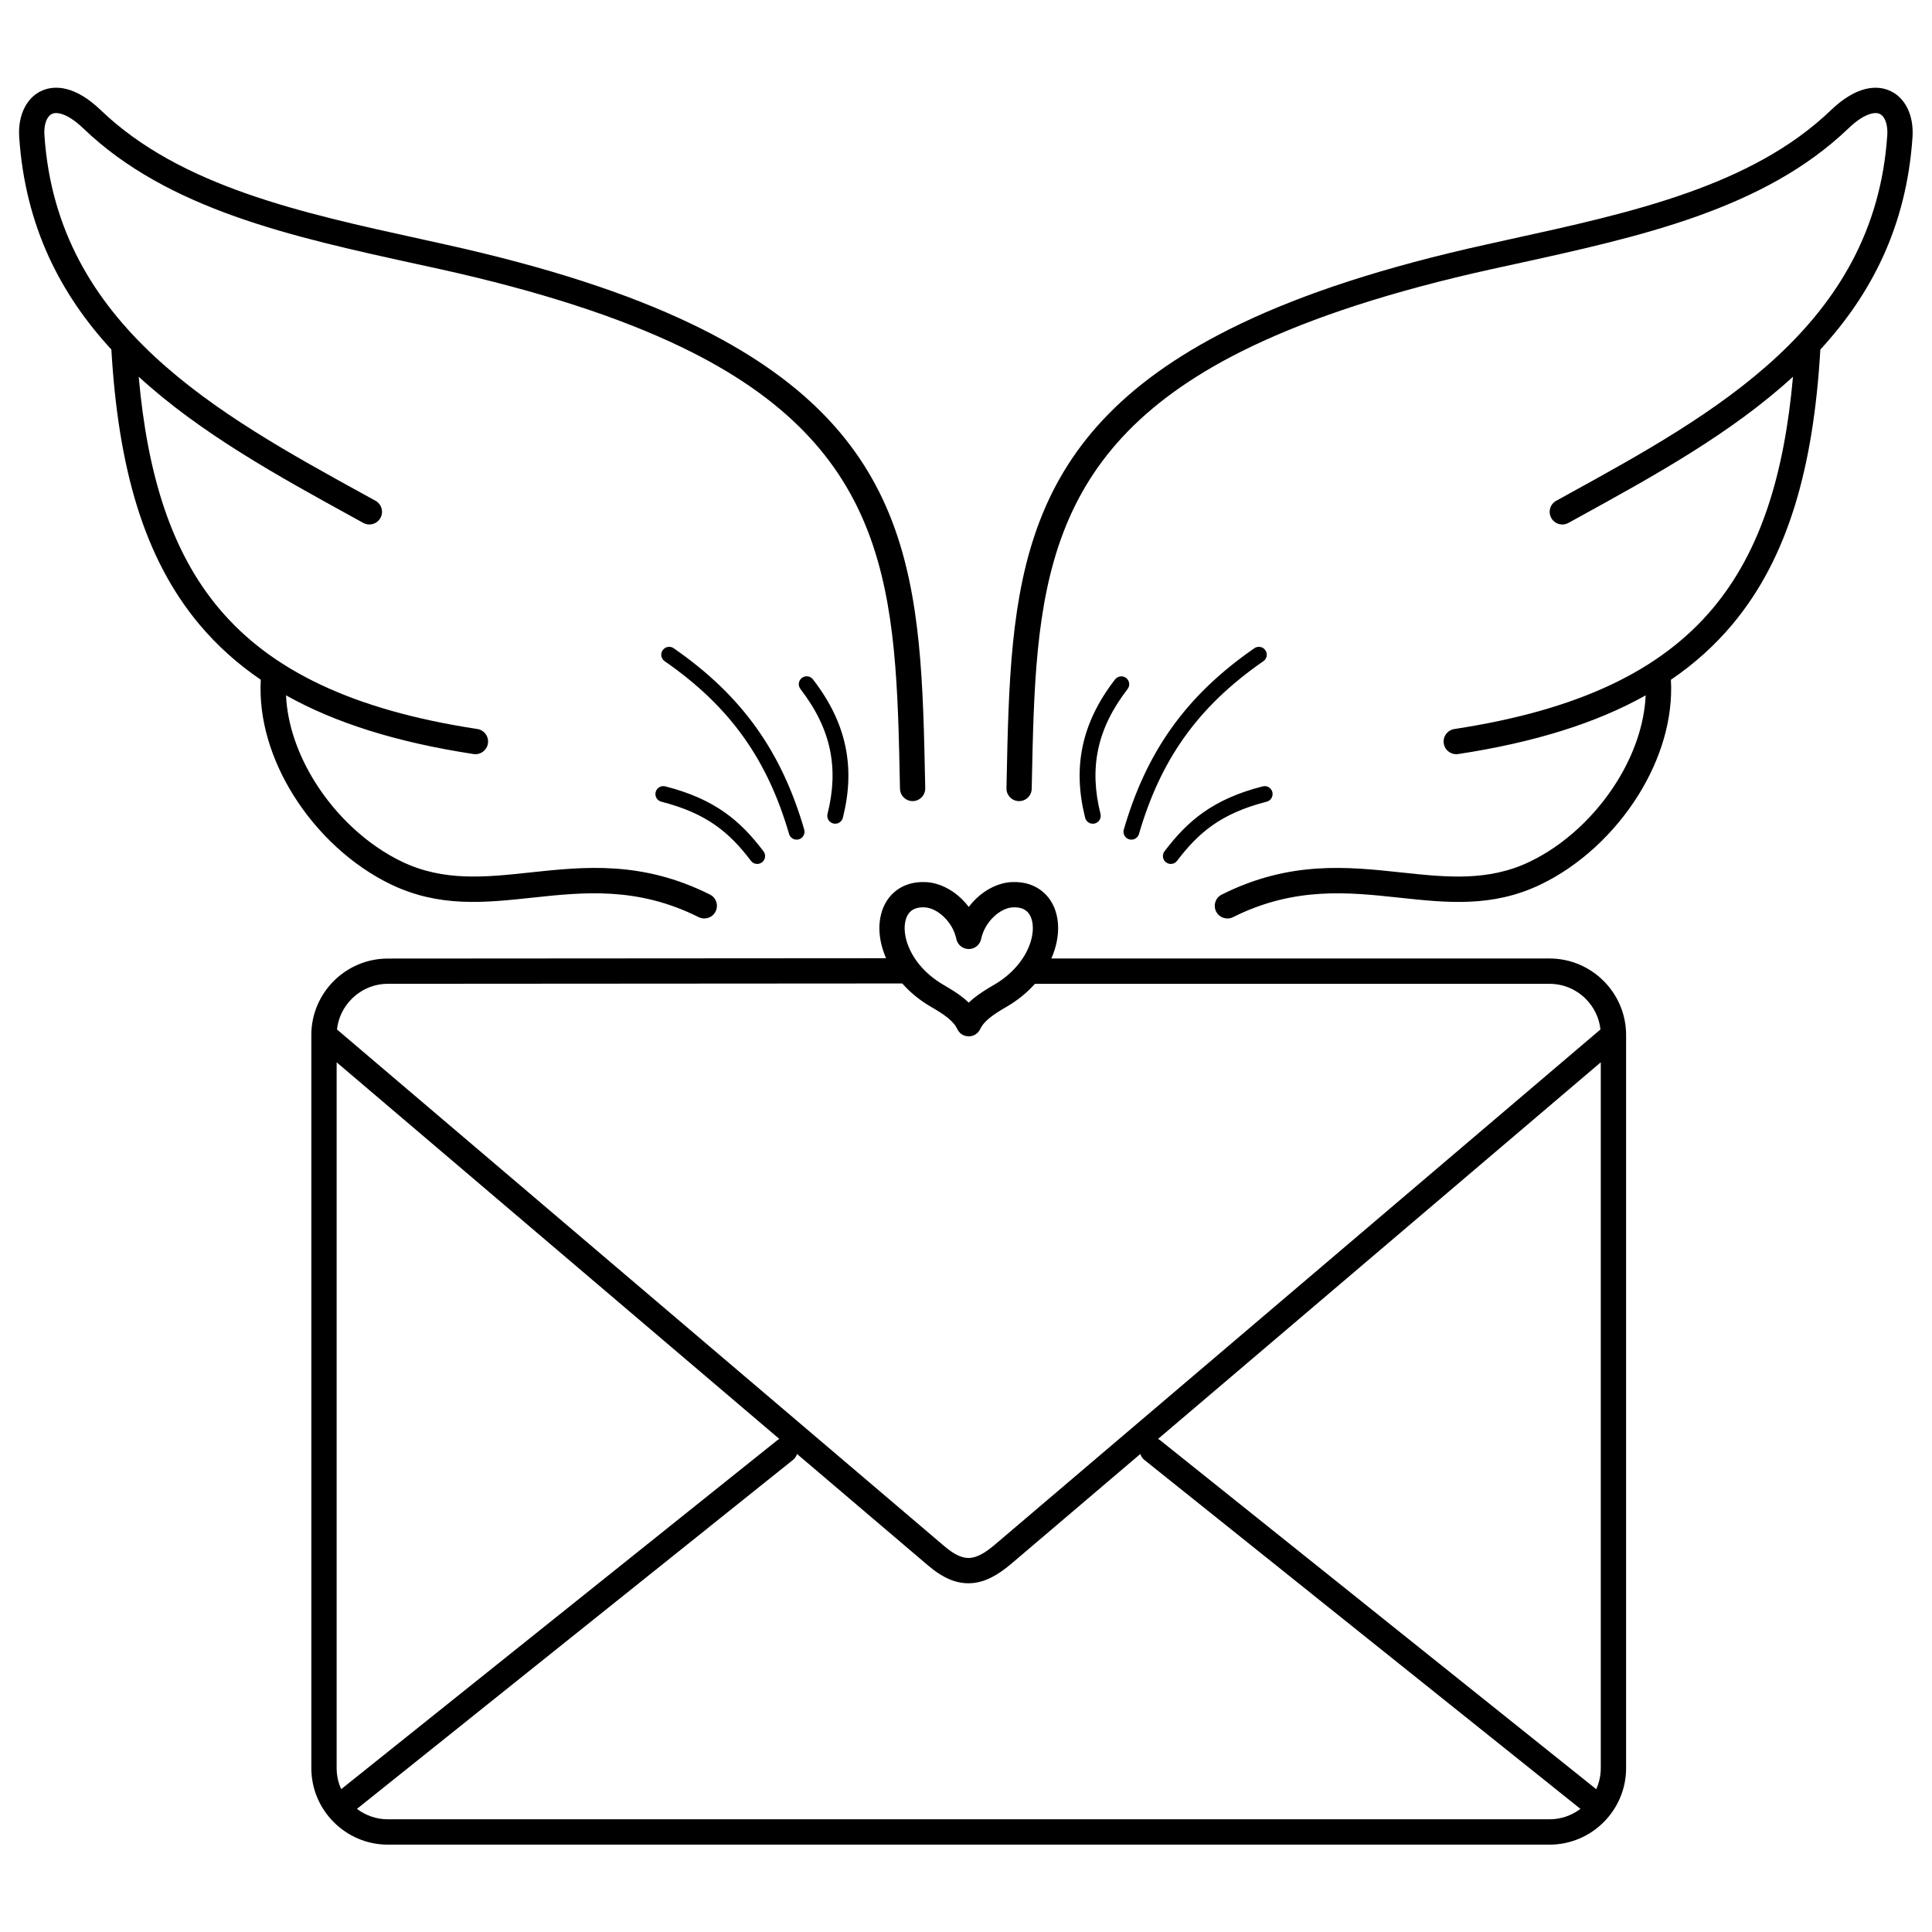 <?xml version="1.0" encoding="UTF-8"?>
<!-- Uploaded to: SVG Repo, www.svgrepo.com, Generator: SVG Repo Mixer Tools -->
<svg fill="#000000" width="800px" height="800px" version="1.1" viewBox="144 144 512 512" xmlns="http://www.w3.org/2000/svg">
 <path d="m447.3 530.93c-0.539-0.43-0.91-0.996-1.102-1.609l-34.199 29.094c-3.742 3.184-7.144 4.973-10.777 5.152-3.703 0.184-7.285-1.309-11.27-4.699l-34.734-29.551c-0.191 0.613-0.562 1.176-1.102 1.609l-115.52 92.441c2.277 1.734 5.113 2.766 8.172 2.766h307.89c3.062 0 5.894-1.031 8.172-2.766l-115.52-92.441zm-58.105-178.04c0.035 1.848-1.434 3.375-3.281 3.41s-3.375-1.434-3.41-3.281l-0.031-1.496c-1.027-49.785-1.828-88.66-58.109-115.65-8.105-3.887-17.375-7.547-27.969-10.98-10.652-3.449-22.598-6.656-36.004-9.621-3.379-0.746-1.211-0.258-6.004-1.309-33.004-7.231-65.914-14.441-88.309-35.934-2.359-2.262-4.394-3.492-6.074-3.918-0.926-0.234-1.664-0.195-2.215 0.059-0.539 0.25-0.988 0.73-1.324 1.387-0.559 1.09-0.805 2.586-0.688 4.332 3.394 50.434 45.887 73.805 84.855 95.234l2.867 1.578c1.621 0.891 2.215 2.93 1.324 4.551-0.891 1.621-2.93 2.215-4.551 1.324l-2.867-1.578c-19.715-10.844-40.293-22.164-56.648-37.164 2.324 26.059 8.637 46.309 21.195 61.316 13.918 16.625 35.723 27.035 68.535 32.043 1.832 0.273 3.098 1.984 2.82 3.816-0.273 1.832-1.984 3.098-3.816 2.82-20.277-3.094-36.617-8.223-49.695-15.559 0.359 7.812 3.188 15.766 7.641 22.906 5.668 9.082 13.922 16.781 23.078 21.18 11.07 5.312 22.172 4.121 33.902 2.863 14.402-1.543 29.68-3.184 47.723 5.848 1.652 0.824 2.32 2.836 1.496 4.488-0.824 1.652-2.836 2.32-4.488 1.496-16.266-8.141-30.551-6.609-44.02-5.164-12.688 1.359-24.699 2.648-37.496-3.492-10.32-4.953-19.574-13.559-25.887-23.672-5.867-9.402-9.238-20.16-8.633-30.582-6.269-4.269-11.672-9.156-16.301-14.684-14.773-17.648-21.48-41.637-23.301-72.832-13.445-14.598-22.824-32.582-24.422-56.289-0.199-2.945 0.312-5.652 1.422-7.82 1.023-1.996 2.535-3.535 4.473-4.43 1.926-0.891 4.18-1.113 6.676-0.477 2.723 0.691 5.793 2.457 9.062 5.598 21.008 20.168 53 27.176 85.082 34.203 0.781 0.172-1.359-0.297 6.031 1.336 13.656 3.016 25.805 6.277 36.609 9.777 10.863 3.519 20.41 7.293 28.809 11.32 60 28.77 60.84 69.449 61.914 121.55l0.031 1.496zm-21.828 7.82c-0.281 1.125-1.418 1.805-2.543 1.523s-1.805-1.418-1.523-2.543c1.516-6.027 1.766-11.664 0.621-17.09-1.145-5.434-3.703-10.707-7.797-16.004-0.707-0.914-0.539-2.231 0.379-2.938 0.914-0.707 2.231-0.539 2.938 0.379 4.492 5.809 7.309 11.645 8.586 17.711 1.281 6.07 1.012 12.32-0.656 18.957zm-48.094-4.25c-1.125-0.285-1.801-1.426-1.516-2.551s1.426-1.801 2.551-1.516c6.629 1.695 11.609 3.988 15.711 6.875 4.09 2.875 7.266 6.32 10.316 10.336 0.699 0.918 0.516 2.231-0.402 2.926-0.918 0.699-2.231 0.516-2.926-0.402-2.797-3.684-5.695-6.832-9.398-9.434-3.691-2.594-8.227-4.672-14.336-6.234zm37.852 7.383c0.32 1.109-0.316 2.269-1.426 2.59-1.109 0.32-2.269-0.316-2.59-1.426-2.824-9.699-6.668-18.102-11.996-25.594-5.328-7.488-12.16-14.086-20.969-20.188-0.949-0.656-1.191-1.961-0.531-2.91 0.656-0.949 1.961-1.191 2.91-0.531 9.227 6.387 16.395 13.316 22.004 21.203 5.609 7.883 9.645 16.699 12.602 26.855zm78.516-4.148c0.281 1.125-0.402 2.262-1.523 2.543-1.125 0.281-2.262-0.402-2.543-1.523-1.668-6.637-1.938-12.887-0.656-18.957 1.277-6.062 4.094-11.898 8.586-17.711 0.707-0.914 2.019-1.082 2.938-0.379 0.914 0.707 1.082 2.019 0.379 2.938-4.098 5.297-6.652 10.57-7.797 16.004-1.145 5.426-0.895 11.062 0.621 17.09zm42.996-7.301c1.125-0.285 2.266 0.395 2.551 1.516 0.285 1.125-0.395 2.266-1.516 2.551-6.109 1.562-10.645 3.641-14.336 6.234-3.703 2.606-6.602 5.75-9.398 9.434-0.699 0.918-2.008 1.098-2.926 0.402-0.918-0.699-1.098-2.008-0.402-2.926 3.051-4.019 6.227-7.461 10.316-10.336 4.106-2.887 9.082-5.18 15.711-6.875zm-32.801 12.613c-0.32 1.109-1.48 1.75-2.59 1.426-1.109-0.32-1.75-1.48-1.426-2.59 2.957-10.156 6.992-18.973 12.602-26.855 5.609-7.887 12.777-14.816 22.004-21.203 0.949-0.656 2.254-0.418 2.91 0.531s0.418 2.254-0.531 2.91c-8.812 6.102-15.645 12.699-20.969 20.188-5.328 7.488-9.168 15.891-11.996 25.594zm140.97-40.863c0.605 10.422-2.762 21.176-8.633 30.582-6.312 10.109-15.566 18.719-25.887 23.672-12.797 6.144-24.809 4.856-37.496 3.492-13.469-1.445-27.758-2.977-44.02 5.164-1.652 0.824-3.66 0.156-4.488-1.496-0.824-1.652-0.156-3.66 1.496-4.488 18.039-9.031 33.316-7.391 47.723-5.848 11.73 1.258 22.836 2.449 33.902-2.863 9.156-4.394 17.41-12.098 23.078-21.18 4.457-7.137 7.281-15.094 7.641-22.906-13.078 7.336-29.422 12.465-49.695 15.559-1.832 0.273-3.543-0.988-3.816-2.82-0.273-1.832 0.988-3.543 2.82-3.816 32.812-5.008 54.617-15.418 68.535-32.043 12.559-15.004 18.871-35.254 21.195-61.316-16.355 15-36.938 26.324-56.648 37.164l-2.867 1.578c-1.621 0.891-3.66 0.297-4.551-1.324s-0.297-3.66 1.324-4.551l2.867-1.578c38.965-21.43 81.461-44.801 84.855-95.234 0.117-1.746-0.129-3.242-0.688-4.332-0.336-0.656-0.785-1.137-1.324-1.387-0.551-0.254-1.289-0.293-2.215-0.059-1.676 0.426-3.715 1.656-6.074 3.918-22.391 21.496-55.305 28.703-88.309 35.934-4.793 1.051-2.625 0.562-6.004 1.309-13.406 2.961-25.352 6.168-36.004 9.621-10.594 3.434-19.863 7.094-27.969 10.98-56.281 26.984-57.086 65.859-58.109 115.65l-0.031 1.496c-0.035 1.848-1.562 3.316-3.41 3.281s-3.316-1.562-3.281-3.41l0.031-1.496c1.074-52.102 1.914-92.781 61.914-121.55 8.398-4.027 17.945-7.801 28.809-11.32 10.805-3.5 22.953-6.762 36.609-9.777 7.391-1.633 5.25-1.164 6.031-1.336 32.078-7.027 64.07-14.035 85.082-34.203 3.269-3.141 6.34-4.906 9.062-5.598 2.496-0.637 4.746-0.41 6.676 0.477 1.938 0.895 3.449 2.434 4.473 4.43 1.109 2.168 1.621 4.875 1.422 7.82-1.594 23.707-10.977 41.691-24.422 56.289-1.82 31.195-8.523 55.18-23.301 72.832-4.629 5.531-10.031 10.418-16.301 14.684zm-183.04 92.57c-0.371 0.777-1 1.387-1.809 1.699-0.355 0.141-0.723 0.215-1.09 0.23-0.094 0.004-0.188 0.004-0.281 0-0.363-0.016-0.73-0.09-1.09-0.23-0.82-0.316-1.438-0.926-1.816-1.715-0.512-1.102-1.406-2.066-2.508-2.961-1.273-1.031-2.863-1.992-4.484-2.938-3.051-1.773-5.57-3.887-7.574-6.172l-136.34 0.09c-3.715 0.004-7.102 1.535-9.57 4-2.133 2.133-3.562 4.961-3.902 8.102l160.99 136.96c2.598 2.211 4.703 3.191 6.625 3.098 1.992-0.098 4.156-1.336 6.762-3.551l160.46-136.51c-0.344-3.144-1.773-5.973-3.902-8.105-2.457-2.457-5.844-3.984-9.566-3.984h-136.41c-1.992 2.242-4.481 4.324-7.488 6.07-1.625 0.945-3.215 1.902-4.484 2.938-1.102 0.891-1.996 1.859-2.508 2.961l-0.008 0.016zm-24.949-18.773c-0.352-0.801-0.648-1.598-0.891-2.394-0.879-2.859-1.094-5.668-0.668-8.16 0.465-2.734 1.684-5.121 3.621-6.859 2.121-1.902 5-2.953 8.566-2.758 3.336 0.184 6.691 1.832 9.352 4.394 0.691 0.664 1.34 1.395 1.934 2.18 0.594-0.785 1.242-1.516 1.934-2.18 2.664-2.562 6.016-4.211 9.352-4.394 3.57-0.195 6.445 0.855 8.566 2.758 1.941 1.738 3.16 4.125 3.621 6.859 0.422 2.492 0.211 5.301-0.668 8.16-0.25 0.816-0.559 1.641-0.922 2.465h132.05c5.578 0 10.645 2.281 14.316 5.953 3.672 3.672 5.953 8.742 5.953 14.316v194.3c0 5.578-2.281 10.645-5.953 14.316-3.672 3.672-8.742 5.953-14.316 5.953h-307.89c-5.578 0-10.645-2.281-14.316-5.953-3.672-3.672-5.953-8.742-5.953-14.316v-194.3c0-5.578 2.277-10.645 5.949-14.312 3.664-3.664 8.73-5.938 14.32-5.941zm20.59 10.602c0.461 0.375 0.906 0.766 1.324 1.172 0.422-0.406 0.863-0.797 1.324-1.172 1.66-1.348 3.5-2.461 5.352-3.539 5.305-3.082 8.484-7.391 9.723-11.422 0.566-1.84 0.715-3.59 0.461-5.09-0.211-1.254-0.707-2.293-1.473-2.977-0.824-0.742-2.07-1.145-3.738-1.051-1.703 0.094-3.531 1.043-5.074 2.531-1.578 1.52-2.805 3.555-3.285 5.793-0.031 0.152-0.07 0.305-0.121 0.449l-0.043 0.117c-0.172 0.445-0.434 0.84-0.758 1.168-0.324 0.324-0.719 0.586-1.168 0.758l-0.117 0.043c-0.336 0.117-0.691 0.18-1.059 0.18h-0.059c-0.367-0.004-0.723-0.066-1.059-0.18l-0.117-0.043c-0.445-0.172-0.84-0.434-1.168-0.758-0.324-0.324-0.586-0.719-0.758-1.168-0.016-0.039-0.027-0.078-0.043-0.117-0.051-0.148-0.09-0.297-0.121-0.449-0.48-2.238-1.707-4.273-3.285-5.793-1.547-1.488-3.371-2.438-5.074-2.531-1.668-0.09-2.914 0.312-3.738 1.051-0.762 0.684-1.258 1.723-1.473 2.977-0.254 1.496-0.105 3.25 0.461 5.09 1.238 4.031 4.418 8.336 9.723 11.422 1.852 1.078 3.691 2.191 5.352 3.539zm51.492 116.79c0.203 0.102 0.398 0.227 0.586 0.375l115.53 92.441c0.773-1.699 1.207-3.586 1.207-5.566v-187.06l-117.32 99.805zm-100.95 0.375c0.184-0.148 0.383-0.273 0.586-0.375l-117.32-99.809v187.06c0 1.98 0.43 3.863 1.207 5.566l115.53-92.441z"/>
</svg>